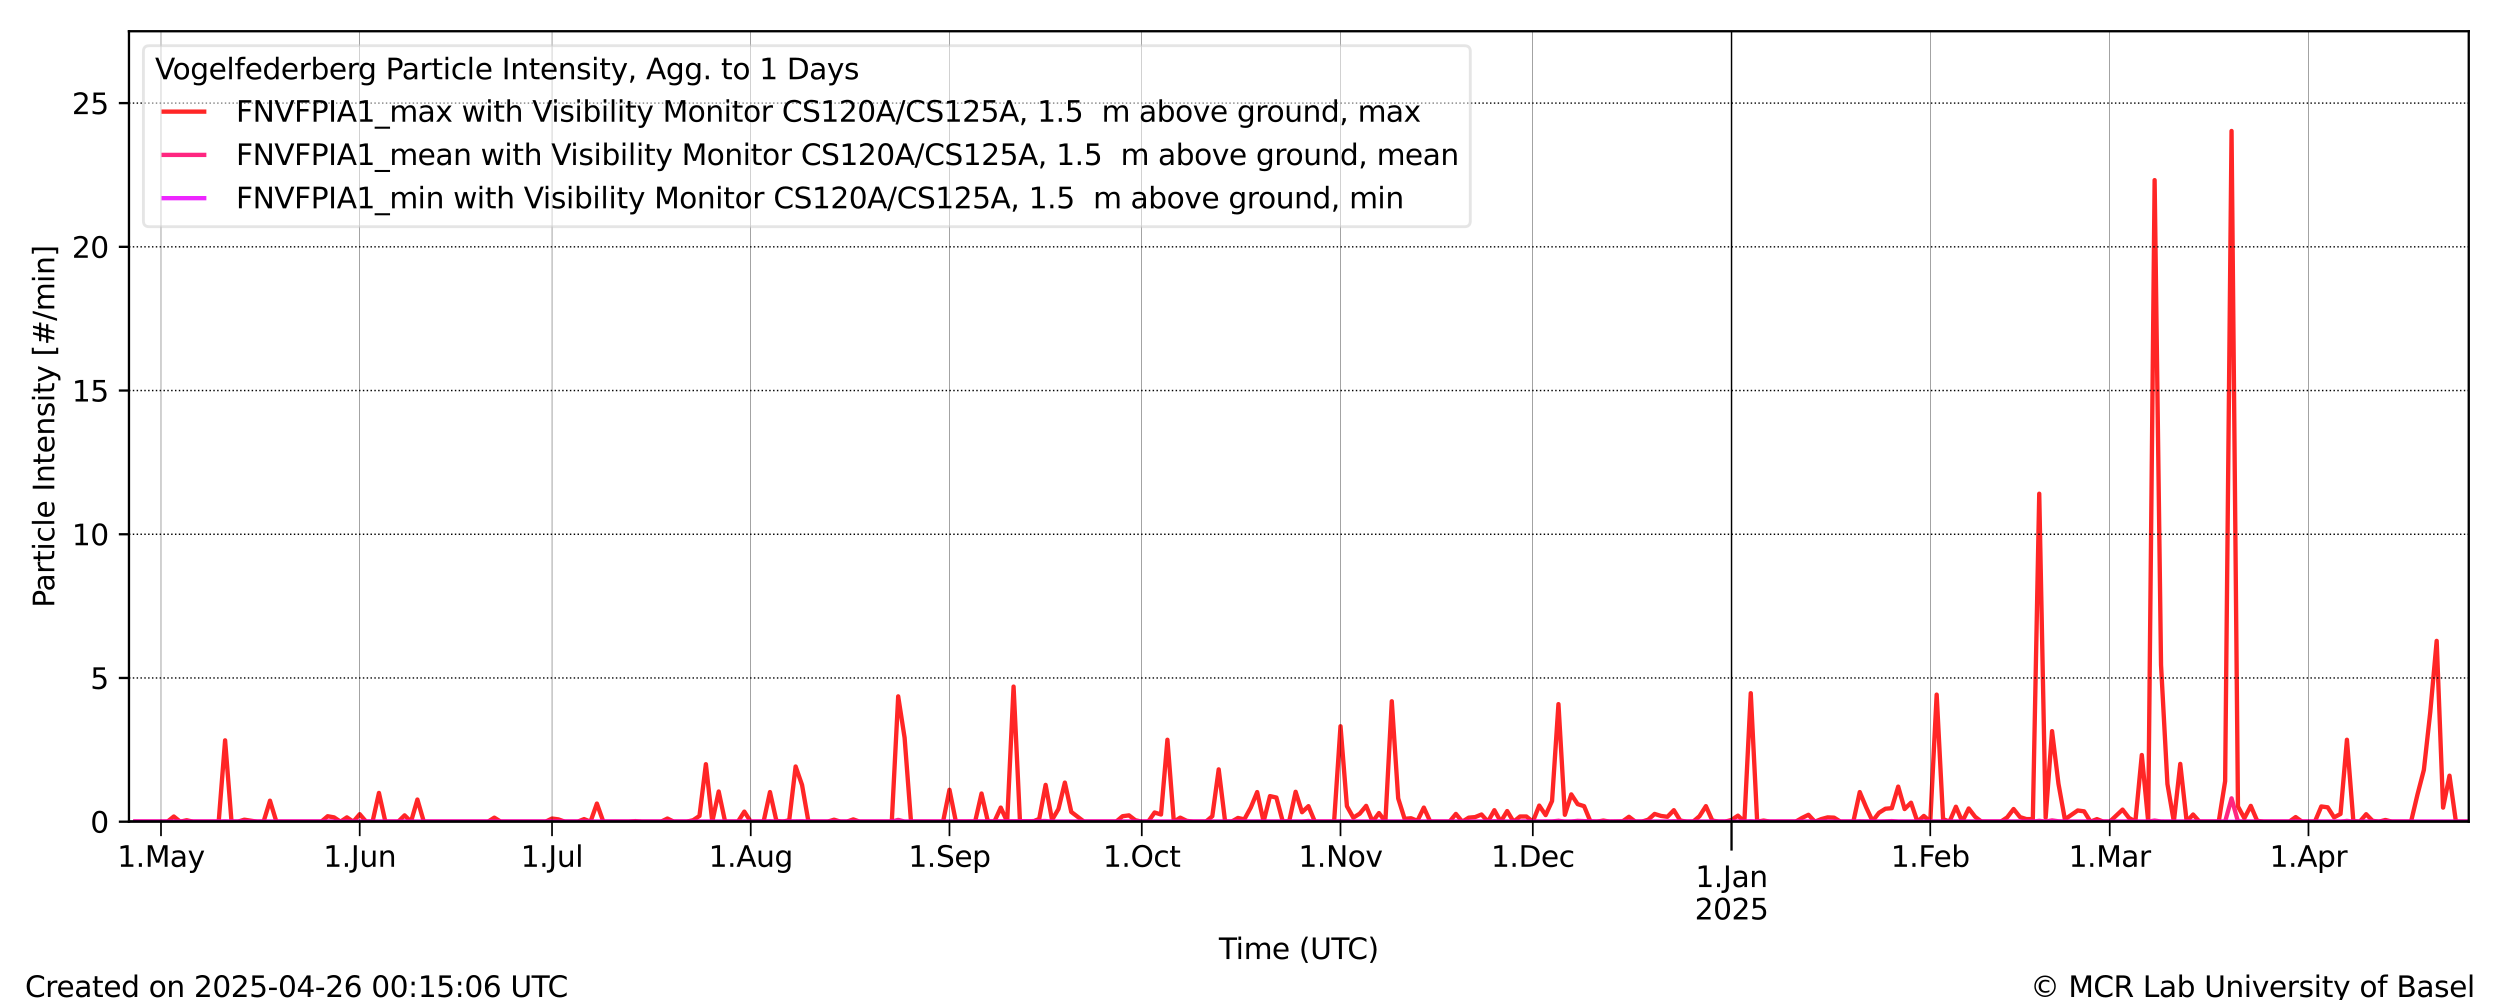 <?xml version="1.0" encoding="utf-8" standalone="no"?>
<!DOCTYPE svg PUBLIC "-//W3C//DTD SVG 1.1//EN"
  "http://www.w3.org/Graphics/SVG/1.1/DTD/svg11.dtd">
<svg xmlns:xlink="http://www.w3.org/1999/xlink" width="864pt" height="345.6pt" viewBox="0 0 864 345.6" xmlns="http://www.w3.org/2000/svg" version="1.1">
 <defs>
  <style type="text/css">*{stroke-linejoin: round; stroke-linecap: butt}</style>
 </defs>
 <g id="figure_1">
  <g id="patch_1">
   <path d="M 0 345.6 
L 864 345.6 
L 864 0 
L 0 0 
z
" style="fill: #ffffff"/>
  </g>
  <g id="axes_1">
   <g id="patch_2">
    <path d="M 44.57 283.976 
L 853.2 283.976 
L 853.2 10.8 
L 44.57 10.8 
z
" style="fill: #ffffff"/>
   </g>
   <g id="line2d_1">
    <path d="M 46.778 283.976 
L 57.855 283.976 
L 60.07 282.188 
L 62.286 283.976 
L 64.501 283.479 
L 66.717 283.976 
L 75.578 283.976 
L 77.794 255.864 
L 80.009 283.976 
L 82.225 283.976 
L 84.44 283.281 
L 88.871 283.976 
L 91.086 283.976 
L 93.302 276.724 
L 95.517 283.976 
L 111.025 283.976 
L 113.24 282.089 
L 115.456 282.486 
L 117.671 283.976 
L 119.887 282.486 
L 122.102 283.976 
L 124.318 281.393 
L 126.533 283.976 
L 128.748 283.976 
L 130.964 274.042 
L 133.179 283.976 
L 137.61 283.976 
L 139.826 281.791 
L 142.041 283.976 
L 144.256 276.327 
L 146.472 283.976 
L 168.626 283.976 
L 170.841 282.585 
L 173.057 283.976 
L 188.565 283.976 
L 190.78 282.883 
L 192.996 283.181 
L 195.211 283.976 
L 199.642 283.976 
L 201.857 283.082 
L 204.073 283.976 
L 206.288 277.718 
L 208.504 283.976 
L 217.365 283.976 
L 219.581 283.777 
L 221.796 283.976 
L 228.443 283.976 
L 230.658 282.883 
L 232.873 283.976 
L 237.304 283.976 
L 239.52 283.479 
L 241.735 281.989 
L 243.95 264.109 
L 246.166 283.976 
L 248.381 273.546 
L 250.597 283.976 
L 255.028 283.976 
L 257.243 280.499 
L 259.458 283.976 
L 263.889 283.976 
L 266.105 273.744 
L 268.32 283.678 
L 270.536 283.976 
L 272.751 283.479 
L 274.966 264.903 
L 277.182 271.261 
L 279.397 283.976 
L 286.044 283.976 
L 288.259 283.281 
L 290.474 283.976 
L 292.69 283.976 
L 294.905 283.181 
L 297.121 283.976 
L 308.198 283.976 
L 310.413 240.665 
L 312.629 254.97 
L 314.844 283.976 
L 325.921 283.976 
L 328.137 272.95 
L 330.352 283.976 
L 336.998 283.976 
L 339.214 274.241 
L 341.429 283.976 
L 343.645 283.976 
L 345.86 279.108 
L 348.075 283.976 
L 350.291 237.288 
L 352.506 283.976 
L 356.937 283.976 
L 359.153 282.983 
L 361.368 271.261 
L 363.583 283.38 
L 365.799 279.605 
L 368.014 270.466 
L 370.23 280.599 
L 374.661 283.976 
L 385.738 283.976 
L 387.953 282.089 
L 390.169 281.791 
L 392.384 283.479 
L 394.599 283.976 
L 396.815 283.976 
L 399.03 280.797 
L 401.246 281.493 
L 403.461 255.665 
L 405.676 283.976 
L 407.892 282.585 
L 410.107 283.678 
L 412.323 283.976 
L 416.754 283.976 
L 418.969 282.089 
L 421.184 265.897 
L 423.4 283.976 
L 425.615 283.976 
L 427.831 282.685 
L 430.046 283.181 
L 432.262 279.108 
L 434.477 273.744 
L 436.692 283.976 
L 438.908 275.135 
L 441.123 275.632 
L 443.339 283.976 
L 445.554 283.777 
L 447.77 273.645 
L 449.985 280.698 
L 452.2 278.612 
L 454.416 283.976 
L 461.062 283.976 
L 463.278 250.996 
L 465.493 278.612 
L 467.708 282.585 
L 469.924 281.195 
L 472.139 278.512 
L 474.355 283.976 
L 476.57 280.996 
L 478.786 283.976 
L 481.001 242.354 
L 483.216 275.93 
L 485.432 282.983 
L 487.647 282.784 
L 489.863 283.678 
L 492.078 279.108 
L 494.293 283.976 
L 500.94 283.976 
L 503.155 281.294 
L 505.371 283.976 
L 507.586 282.585 
L 509.801 282.387 
L 512.017 281.493 
L 514.232 283.976 
L 516.448 280.003 
L 518.663 283.976 
L 520.879 280.301 
L 523.094 283.976 
L 525.309 282.188 
L 527.525 282.188 
L 529.74 283.976 
L 531.956 278.413 
L 534.171 281.691 
L 536.387 276.824 
L 538.602 243.347 
L 540.817 281.592 
L 543.033 274.539 
L 545.248 277.916 
L 547.464 278.612 
L 549.679 283.976 
L 551.895 283.976 
L 554.11 283.579 
L 556.325 283.976 
L 560.756 283.877 
L 562.972 282.287 
L 565.187 283.976 
L 567.402 283.976 
L 569.618 283.281 
L 571.833 281.294 
L 574.049 281.989 
L 576.264 282.287 
L 578.48 280.003 
L 580.695 283.579 
L 582.91 283.976 
L 585.126 283.976 
L 587.341 282.089 
L 589.557 278.612 
L 591.772 283.579 
L 593.988 283.976 
L 596.203 283.976 
L 598.418 283.38 
L 600.634 281.89 
L 602.849 283.976 
L 605.065 239.572 
L 607.28 283.976 
L 609.496 283.579 
L 611.711 283.976 
L 620.573 283.976 
L 622.788 282.685 
L 625.004 281.592 
L 627.219 283.976 
L 629.434 283.082 
L 631.65 282.486 
L 633.865 282.585 
L 636.081 283.976 
L 640.511 283.976 
L 642.727 273.744 
L 644.942 279.009 
L 647.158 283.777 
L 649.373 280.897 
L 651.589 279.506 
L 653.804 279.307 
L 656.019 271.857 
L 658.235 279.605 
L 660.45 277.42 
L 662.666 283.976 
L 664.881 281.989 
L 667.097 283.976 
L 669.312 240.069 
L 671.527 283.082 
L 673.743 283.976 
L 675.958 278.81 
L 678.174 283.976 
L 680.389 279.407 
L 682.605 282.287 
L 684.82 283.976 
L 691.466 283.976 
L 693.682 282.486 
L 695.897 279.605 
L 698.113 282.387 
L 700.328 283.082 
L 702.543 283.082 
L 704.759 170.633 
L 706.974 282.585 
L 709.19 252.685 
L 711.405 270.864 
L 713.621 283.181 
L 718.051 280.102 
L 720.267 280.4 
L 722.482 283.976 
L 724.698 283.082 
L 726.913 283.976 
L 729.128 283.976 
L 733.559 279.804 
L 735.775 282.685 
L 737.99 283.877 
L 740.206 260.93 
L 742.421 283.976 
L 744.636 62.256 
L 746.852 229.837 
L 749.067 270.963 
L 751.283 283.976 
L 753.498 264.009 
L 755.714 283.976 
L 757.929 281.493 
L 760.144 283.976 
L 766.791 283.976 
L 769.006 269.97 
L 771.222 45.27 
L 773.437 278.711 
L 775.652 282.784 
L 777.868 278.512 
L 780.083 283.678 
L 782.299 283.976 
L 791.16 283.976 
L 793.376 282.387 
L 795.591 283.976 
L 800.022 283.976 
L 802.237 278.711 
L 804.453 279.009 
L 806.668 282.486 
L 808.884 281.294 
L 811.099 255.665 
L 813.315 283.777 
L 815.53 283.976 
L 817.745 281.393 
L 819.961 283.678 
L 822.176 283.976 
L 824.392 283.38 
L 826.607 283.976 
L 833.253 283.976 
L 835.469 274.638 
L 837.684 266.095 
L 839.9 246.129 
L 842.115 221.493 
L 844.331 279.108 
L 846.546 268.082 
L 848.761 283.976 
L 853.192 283.976 
L 853.192 283.976 
" clip-path="url(#p545d9d52e2)" style="fill: none; stroke: #ff0000; stroke-opacity: 0.85; stroke-width: 1.5; stroke-linecap: square"/>
   </g>
   <g id="line2d_2">
    <path d="M 46.778 283.976 
L 75.578 283.976 
L 77.794 283.863 
L 80.009 283.976 
L 263.889 283.976 
L 266.105 283.827 
L 268.32 283.975 
L 274.966 283.88 
L 277.182 283.835 
L 279.397 283.976 
L 308.198 283.976 
L 310.413 283.344 
L 312.629 283.956 
L 325.921 283.976 
L 361.368 283.756 
L 363.583 283.974 
L 374.661 283.976 
L 449.985 283.931 
L 452.2 283.733 
L 454.416 283.976 
L 461.062 283.976 
L 463.278 283.847 
L 467.708 283.968 
L 487.647 283.974 
L 514.232 283.976 
L 516.448 283.835 
L 518.663 283.976 
L 527.525 283.969 
L 536.387 283.9 
L 538.602 283.657 
L 540.817 283.947 
L 543.033 283.927 
L 545.248 283.687 
L 551.895 283.976 
L 576.264 283.971 
L 578.48 283.839 
L 580.695 283.975 
L 602.849 283.976 
L 605.065 283.842 
L 607.28 283.976 
L 640.511 283.976 
L 642.727 283.845 
L 649.373 283.968 
L 653.804 283.772 
L 656.019 283.949 
L 702.543 283.971 
L 704.759 283.679 
L 706.974 283.962 
L 709.19 283.527 
L 711.405 283.847 
L 713.621 283.973 
L 742.421 283.976 
L 744.636 283.577 
L 746.852 283.938 
L 751.283 283.976 
L 769.006 283.959 
L 771.222 275.915 
L 773.437 283.919 
L 780.083 283.976 
L 808.884 283.962 
L 811.099 283.709 
L 813.315 283.976 
L 853.192 283.976 
L 853.192 283.976 
" clip-path="url(#p545d9d52e2)" style="fill: none; stroke: #ff006a; stroke-opacity: 0.85; stroke-width: 1.5; stroke-linecap: square"/>
   </g>
   <g id="line2d_3">
    <path d="M 46.778 283.976 
L 853.192 283.976 
L 853.192 283.976 
" clip-path="url(#p545d9d52e2)" style="fill: none; stroke: #ea00ff; stroke-opacity: 0.85; stroke-width: 1.5; stroke-linecap: square"/>
   </g>
   <g id="matplotlib.axis_1">
    <g id="xtick_1">
     <g id="line2d_4">
      <path d="M 598.418 283.976 
L 598.418 10.8 
" clip-path="url(#p545d9d52e2)" style="fill: none; stroke: #000000; stroke-width: 0.5; stroke-linecap: square"/>
     </g>
     <g id="line2d_5">
      <defs>
       <path id="m6c29e2f2ff" d="M 0 0 
L 0 10 
" style="stroke: #000000; stroke-width: 0.8"/>
      </defs>
      <g>
       <use xlink:href="#m6c29e2f2ff" x="598.418" y="283.976" style="stroke: #000000; stroke-width: 0.8"/>
      </g>
     </g>
     <g id="text_1">
      <!-- 1.Jan -->
      <g transform="translate(585.94 306.574) scale(0.1 -0.1)">
       <defs>
        <path id="DejaVuSans-31" d="M 794 531 
L 1825 531 
L 1825 4091 
L 703 3866 
L 703 4441 
L 1819 4666 
L 2450 4666 
L 2450 531 
L 3481 531 
L 3481 0 
L 794 0 
L 794 531 
z
" transform="scale(0.016)"/>
        <path id="DejaVuSans-2e" d="M 684 794 
L 1344 794 
L 1344 0 
L 684 0 
L 684 794 
z
" transform="scale(0.016)"/>
        <path id="DejaVuSans-4a" d="M 628 4666 
L 1259 4666 
L 1259 325 
Q 1259 -519 939 -900 
Q 619 -1281 -91 -1281 
L -331 -1281 
L -331 -750 
L -134 -750 
Q 284 -750 456 -515 
Q 628 -281 628 325 
L 628 4666 
z
" transform="scale(0.016)"/>
        <path id="DejaVuSans-61" d="M 2194 1759 
Q 1497 1759 1228 1600 
Q 959 1441 959 1056 
Q 959 750 1161 570 
Q 1363 391 1709 391 
Q 2188 391 2477 730 
Q 2766 1069 2766 1631 
L 2766 1759 
L 2194 1759 
z
M 3341 1997 
L 3341 0 
L 2766 0 
L 2766 531 
Q 2569 213 2275 61 
Q 1981 -91 1556 -91 
Q 1019 -91 701 211 
Q 384 513 384 1019 
Q 384 1609 779 1909 
Q 1175 2209 1959 2209 
L 2766 2209 
L 2766 2266 
Q 2766 2663 2505 2880 
Q 2244 3097 1772 3097 
Q 1472 3097 1187 3025 
Q 903 2953 641 2809 
L 641 3341 
Q 956 3463 1253 3523 
Q 1550 3584 1831 3584 
Q 2591 3584 2966 3190 
Q 3341 2797 3341 1997 
z
" transform="scale(0.016)"/>
        <path id="DejaVuSans-6e" d="M 3513 2113 
L 3513 0 
L 2938 0 
L 2938 2094 
Q 2938 2591 2744 2837 
Q 2550 3084 2163 3084 
Q 1697 3084 1428 2787 
Q 1159 2491 1159 1978 
L 1159 0 
L 581 0 
L 581 3500 
L 1159 3500 
L 1159 2956 
Q 1366 3272 1645 3428 
Q 1925 3584 2291 3584 
Q 2894 3584 3203 3211 
Q 3513 2838 3513 2113 
z
" transform="scale(0.016)"/>
       </defs>
       <use xlink:href="#DejaVuSans-31"/>
       <use xlink:href="#DejaVuSans-2e" x="63.623"/>
       <use xlink:href="#DejaVuSans-4a" x="95.41"/>
       <use xlink:href="#DejaVuSans-61" x="124.902"/>
       <use xlink:href="#DejaVuSans-6e" x="186.182"/>
      </g>
      <!-- 2025 -->
      <g transform="translate(585.693 317.772) scale(0.1 -0.1)">
       <defs>
        <path id="DejaVuSans-32" d="M 1228 531 
L 3431 531 
L 3431 0 
L 469 0 
L 469 531 
Q 828 903 1448 1529 
Q 2069 2156 2228 2338 
Q 2531 2678 2651 2914 
Q 2772 3150 2772 3378 
Q 2772 3750 2511 3984 
Q 2250 4219 1831 4219 
Q 1534 4219 1204 4116 
Q 875 4013 500 3803 
L 500 4441 
Q 881 4594 1212 4672 
Q 1544 4750 1819 4750 
Q 2544 4750 2975 4387 
Q 3406 4025 3406 3419 
Q 3406 3131 3298 2873 
Q 3191 2616 2906 2266 
Q 2828 2175 2409 1742 
Q 1991 1309 1228 531 
z
" transform="scale(0.016)"/>
        <path id="DejaVuSans-30" d="M 2034 4250 
Q 1547 4250 1301 3770 
Q 1056 3291 1056 2328 
Q 1056 1369 1301 889 
Q 1547 409 2034 409 
Q 2525 409 2770 889 
Q 3016 1369 3016 2328 
Q 3016 3291 2770 3770 
Q 2525 4250 2034 4250 
z
M 2034 4750 
Q 2819 4750 3233 4129 
Q 3647 3509 3647 2328 
Q 3647 1150 3233 529 
Q 2819 -91 2034 -91 
Q 1250 -91 836 529 
Q 422 1150 422 2328 
Q 422 3509 836 4129 
Q 1250 4750 2034 4750 
z
" transform="scale(0.016)"/>
        <path id="DejaVuSans-35" d="M 691 4666 
L 3169 4666 
L 3169 4134 
L 1269 4134 
L 1269 2991 
Q 1406 3038 1543 3061 
Q 1681 3084 1819 3084 
Q 2600 3084 3056 2656 
Q 3513 2228 3513 1497 
Q 3513 744 3044 326 
Q 2575 -91 1722 -91 
Q 1428 -91 1123 -41 
Q 819 9 494 109 
L 494 744 
Q 775 591 1075 516 
Q 1375 441 1709 441 
Q 2250 441 2565 725 
Q 2881 1009 2881 1497 
Q 2881 1984 2565 2268 
Q 2250 2553 1709 2553 
Q 1456 2553 1204 2497 
Q 953 2441 691 2322 
L 691 4666 
z
" transform="scale(0.016)"/>
       </defs>
       <use xlink:href="#DejaVuSans-32"/>
       <use xlink:href="#DejaVuSans-30" x="63.623"/>
       <use xlink:href="#DejaVuSans-32" x="127.246"/>
       <use xlink:href="#DejaVuSans-35" x="190.869"/>
      </g>
     </g>
    </g>
    <g id="xtick_2">
     <g id="line2d_6">
      <path d="M 55.639 283.976 
L 55.639 10.8 
" clip-path="url(#p545d9d52e2)" style="fill: none; stroke: #000000; stroke-width: 0.125; stroke-linecap: square"/>
     </g>
     <g id="line2d_7">
      <defs>
       <path id="m008733c51b" d="M 0 0 
L 0 5 
" style="stroke: #000000; stroke-width: 0.6"/>
      </defs>
      <g>
       <use xlink:href="#m008733c51b" x="55.639" y="283.976" style="stroke: #000000; stroke-width: 0.6"/>
      </g>
     </g>
     <g id="text_2">
      <!-- 1.May -->
      <g transform="translate(40.532 299.574) scale(0.1 -0.1)">
       <defs>
        <path id="DejaVuSans-4d" d="M 628 4666 
L 1569 4666 
L 2759 1491 
L 3956 4666 
L 4897 4666 
L 4897 0 
L 4281 0 
L 4281 4097 
L 3078 897 
L 2444 897 
L 1241 4097 
L 1241 0 
L 628 0 
L 628 4666 
z
" transform="scale(0.016)"/>
        <path id="DejaVuSans-79" d="M 2059 -325 
Q 1816 -950 1584 -1140 
Q 1353 -1331 966 -1331 
L 506 -1331 
L 506 -850 
L 844 -850 
Q 1081 -850 1212 -737 
Q 1344 -625 1503 -206 
L 1606 56 
L 191 3500 
L 800 3500 
L 1894 763 
L 2988 3500 
L 3597 3500 
L 2059 -325 
z
" transform="scale(0.016)"/>
       </defs>
       <use xlink:href="#DejaVuSans-31"/>
       <use xlink:href="#DejaVuSans-2e" x="63.623"/>
       <use xlink:href="#DejaVuSans-4d" x="95.41"/>
       <use xlink:href="#DejaVuSans-61" x="181.689"/>
       <use xlink:href="#DejaVuSans-79" x="242.969"/>
      </g>
     </g>
    </g>
    <g id="xtick_3">
     <g id="line2d_8">
      <path d="M 124.318 283.976 
L 124.318 10.8 
" clip-path="url(#p545d9d52e2)" style="fill: none; stroke: #000000; stroke-width: 0.125; stroke-linecap: square"/>
     </g>
     <g id="line2d_9">
      <g>
       <use xlink:href="#m008733c51b" x="124.318" y="283.976" style="stroke: #000000; stroke-width: 0.6"/>
      </g>
     </g>
     <g id="text_3">
      <!-- 1.Jun -->
      <g transform="translate(111.735 299.574) scale(0.1 -0.1)">
       <defs>
        <path id="DejaVuSans-75" d="M 544 1381 
L 544 3500 
L 1119 3500 
L 1119 1403 
Q 1119 906 1312 657 
Q 1506 409 1894 409 
Q 2359 409 2629 706 
Q 2900 1003 2900 1516 
L 2900 3500 
L 3475 3500 
L 3475 0 
L 2900 0 
L 2900 538 
Q 2691 219 2414 64 
Q 2138 -91 1772 -91 
Q 1169 -91 856 284 
Q 544 659 544 1381 
z
M 1991 3584 
L 1991 3584 
z
" transform="scale(0.016)"/>
       </defs>
       <use xlink:href="#DejaVuSans-31"/>
       <use xlink:href="#DejaVuSans-2e" x="63.623"/>
       <use xlink:href="#DejaVuSans-4a" x="95.41"/>
       <use xlink:href="#DejaVuSans-75" x="124.902"/>
       <use xlink:href="#DejaVuSans-6e" x="188.281"/>
      </g>
     </g>
    </g>
    <g id="xtick_4">
     <g id="line2d_10">
      <path d="M 190.78 283.976 
L 190.78 10.8 
" clip-path="url(#p545d9d52e2)" style="fill: none; stroke: #000000; stroke-width: 0.125; stroke-linecap: square"/>
     </g>
     <g id="line2d_11">
      <g>
       <use xlink:href="#m008733c51b" x="190.78" y="283.976" style="stroke: #000000; stroke-width: 0.6"/>
      </g>
     </g>
     <g id="text_4">
      <!-- 1.Jul -->
      <g transform="translate(179.977 299.574) scale(0.1 -0.1)">
       <defs>
        <path id="DejaVuSans-6c" d="M 603 4863 
L 1178 4863 
L 1178 0 
L 603 0 
L 603 4863 
z
" transform="scale(0.016)"/>
       </defs>
       <use xlink:href="#DejaVuSans-31"/>
       <use xlink:href="#DejaVuSans-2e" x="63.623"/>
       <use xlink:href="#DejaVuSans-4a" x="95.41"/>
       <use xlink:href="#DejaVuSans-75" x="124.902"/>
       <use xlink:href="#DejaVuSans-6c" x="188.281"/>
      </g>
     </g>
    </g>
    <g id="xtick_5">
     <g id="line2d_12">
      <path d="M 259.458 283.976 
L 259.458 10.8 
" clip-path="url(#p545d9d52e2)" style="fill: none; stroke: #000000; stroke-width: 0.125; stroke-linecap: square"/>
     </g>
     <g id="line2d_13">
      <g>
       <use xlink:href="#m008733c51b" x="259.458" y="283.976" style="stroke: #000000; stroke-width: 0.6"/>
      </g>
     </g>
     <g id="text_5">
      <!-- 1.Aug -->
      <g transform="translate(244.925 299.574) scale(0.1 -0.1)">
       <defs>
        <path id="DejaVuSans-41" d="M 2188 4044 
L 1331 1722 
L 3047 1722 
L 2188 4044 
z
M 1831 4666 
L 2547 4666 
L 4325 0 
L 3669 0 
L 3244 1197 
L 1141 1197 
L 716 0 
L 50 0 
L 1831 4666 
z
" transform="scale(0.016)"/>
        <path id="DejaVuSans-67" d="M 2906 1791 
Q 2906 2416 2648 2759 
Q 2391 3103 1925 3103 
Q 1463 3103 1205 2759 
Q 947 2416 947 1791 
Q 947 1169 1205 825 
Q 1463 481 1925 481 
Q 2391 481 2648 825 
Q 2906 1169 2906 1791 
z
M 3481 434 
Q 3481 -459 3084 -895 
Q 2688 -1331 1869 -1331 
Q 1566 -1331 1297 -1286 
Q 1028 -1241 775 -1147 
L 775 -588 
Q 1028 -725 1275 -790 
Q 1522 -856 1778 -856 
Q 2344 -856 2625 -561 
Q 2906 -266 2906 331 
L 2906 616 
Q 2728 306 2450 153 
Q 2172 0 1784 0 
Q 1141 0 747 490 
Q 353 981 353 1791 
Q 353 2603 747 3093 
Q 1141 3584 1784 3584 
Q 2172 3584 2450 3431 
Q 2728 3278 2906 2969 
L 2906 3500 
L 3481 3500 
L 3481 434 
z
" transform="scale(0.016)"/>
       </defs>
       <use xlink:href="#DejaVuSans-31"/>
       <use xlink:href="#DejaVuSans-2e" x="63.623"/>
       <use xlink:href="#DejaVuSans-41" x="95.41"/>
       <use xlink:href="#DejaVuSans-75" x="163.818"/>
       <use xlink:href="#DejaVuSans-67" x="227.197"/>
      </g>
     </g>
    </g>
    <g id="xtick_6">
     <g id="line2d_14">
      <path d="M 328.137 283.976 
L 328.137 10.8 
" clip-path="url(#p545d9d52e2)" style="fill: none; stroke: #000000; stroke-width: 0.125; stroke-linecap: square"/>
     </g>
     <g id="line2d_15">
      <g>
       <use xlink:href="#m008733c51b" x="328.137" y="283.976" style="stroke: #000000; stroke-width: 0.6"/>
      </g>
     </g>
     <g id="text_6">
      <!-- 1.Sep -->
      <g transform="translate(313.941 299.574) scale(0.1 -0.1)">
       <defs>
        <path id="DejaVuSans-53" d="M 3425 4513 
L 3425 3897 
Q 3066 4069 2747 4153 
Q 2428 4238 2131 4238 
Q 1616 4238 1336 4038 
Q 1056 3838 1056 3469 
Q 1056 3159 1242 3001 
Q 1428 2844 1947 2747 
L 2328 2669 
Q 3034 2534 3370 2195 
Q 3706 1856 3706 1288 
Q 3706 609 3251 259 
Q 2797 -91 1919 -91 
Q 1588 -91 1214 -16 
Q 841 59 441 206 
L 441 856 
Q 825 641 1194 531 
Q 1563 422 1919 422 
Q 2459 422 2753 634 
Q 3047 847 3047 1241 
Q 3047 1584 2836 1778 
Q 2625 1972 2144 2069 
L 1759 2144 
Q 1053 2284 737 2584 
Q 422 2884 422 3419 
Q 422 4038 858 4394 
Q 1294 4750 2059 4750 
Q 2388 4750 2728 4690 
Q 3069 4631 3425 4513 
z
" transform="scale(0.016)"/>
        <path id="DejaVuSans-65" d="M 3597 1894 
L 3597 1613 
L 953 1613 
Q 991 1019 1311 708 
Q 1631 397 2203 397 
Q 2534 397 2845 478 
Q 3156 559 3463 722 
L 3463 178 
Q 3153 47 2828 -22 
Q 2503 -91 2169 -91 
Q 1331 -91 842 396 
Q 353 884 353 1716 
Q 353 2575 817 3079 
Q 1281 3584 2069 3584 
Q 2775 3584 3186 3129 
Q 3597 2675 3597 1894 
z
M 3022 2063 
Q 3016 2534 2758 2815 
Q 2500 3097 2075 3097 
Q 1594 3097 1305 2825 
Q 1016 2553 972 2059 
L 3022 2063 
z
" transform="scale(0.016)"/>
        <path id="DejaVuSans-70" d="M 1159 525 
L 1159 -1331 
L 581 -1331 
L 581 3500 
L 1159 3500 
L 1159 2969 
Q 1341 3281 1617 3432 
Q 1894 3584 2278 3584 
Q 2916 3584 3314 3078 
Q 3713 2572 3713 1747 
Q 3713 922 3314 415 
Q 2916 -91 2278 -91 
Q 1894 -91 1617 61 
Q 1341 213 1159 525 
z
M 3116 1747 
Q 3116 2381 2855 2742 
Q 2594 3103 2138 3103 
Q 1681 3103 1420 2742 
Q 1159 2381 1159 1747 
Q 1159 1113 1420 752 
Q 1681 391 2138 391 
Q 2594 391 2855 752 
Q 3116 1113 3116 1747 
z
" transform="scale(0.016)"/>
       </defs>
       <use xlink:href="#DejaVuSans-31"/>
       <use xlink:href="#DejaVuSans-2e" x="63.623"/>
       <use xlink:href="#DejaVuSans-53" x="95.41"/>
       <use xlink:href="#DejaVuSans-65" x="158.887"/>
       <use xlink:href="#DejaVuSans-70" x="220.41"/>
      </g>
     </g>
    </g>
    <g id="xtick_7">
     <g id="line2d_16">
      <path d="M 394.599 283.976 
L 394.599 10.8 
" clip-path="url(#p545d9d52e2)" style="fill: none; stroke: #000000; stroke-width: 0.125; stroke-linecap: square"/>
     </g>
     <g id="line2d_17">
      <g>
       <use xlink:href="#m008733c51b" x="394.599" y="283.976" style="stroke: #000000; stroke-width: 0.6"/>
      </g>
     </g>
     <g id="text_7">
      <!-- 1.Oct -->
      <g transform="translate(381.184 299.574) scale(0.1 -0.1)">
       <defs>
        <path id="DejaVuSans-4f" d="M 2522 4238 
Q 1834 4238 1429 3725 
Q 1025 3213 1025 2328 
Q 1025 1447 1429 934 
Q 1834 422 2522 422 
Q 3209 422 3611 934 
Q 4013 1447 4013 2328 
Q 4013 3213 3611 3725 
Q 3209 4238 2522 4238 
z
M 2522 4750 
Q 3503 4750 4090 4092 
Q 4678 3434 4678 2328 
Q 4678 1225 4090 567 
Q 3503 -91 2522 -91 
Q 1538 -91 948 565 
Q 359 1222 359 2328 
Q 359 3434 948 4092 
Q 1538 4750 2522 4750 
z
" transform="scale(0.016)"/>
        <path id="DejaVuSans-63" d="M 3122 3366 
L 3122 2828 
Q 2878 2963 2633 3030 
Q 2388 3097 2138 3097 
Q 1578 3097 1268 2742 
Q 959 2388 959 1747 
Q 959 1106 1268 751 
Q 1578 397 2138 397 
Q 2388 397 2633 464 
Q 2878 531 3122 666 
L 3122 134 
Q 2881 22 2623 -34 
Q 2366 -91 2075 -91 
Q 1284 -91 818 406 
Q 353 903 353 1747 
Q 353 2603 823 3093 
Q 1294 3584 2113 3584 
Q 2378 3584 2631 3529 
Q 2884 3475 3122 3366 
z
" transform="scale(0.016)"/>
        <path id="DejaVuSans-74" d="M 1172 4494 
L 1172 3500 
L 2356 3500 
L 2356 3053 
L 1172 3053 
L 1172 1153 
Q 1172 725 1289 603 
Q 1406 481 1766 481 
L 2356 481 
L 2356 0 
L 1766 0 
Q 1100 0 847 248 
Q 594 497 594 1153 
L 594 3053 
L 172 3053 
L 172 3500 
L 594 3500 
L 594 4494 
L 1172 4494 
z
" transform="scale(0.016)"/>
       </defs>
       <use xlink:href="#DejaVuSans-31"/>
       <use xlink:href="#DejaVuSans-2e" x="63.623"/>
       <use xlink:href="#DejaVuSans-4f" x="95.41"/>
       <use xlink:href="#DejaVuSans-63" x="174.121"/>
       <use xlink:href="#DejaVuSans-74" x="229.102"/>
      </g>
     </g>
    </g>
    <g id="xtick_8">
     <g id="line2d_18">
      <path d="M 463.278 283.976 
L 463.278 10.8 
" clip-path="url(#p545d9d52e2)" style="fill: none; stroke: #000000; stroke-width: 0.125; stroke-linecap: square"/>
     </g>
     <g id="line2d_19">
      <g>
       <use xlink:href="#m008733c51b" x="463.278" y="283.976" style="stroke: #000000; stroke-width: 0.6"/>
      </g>
     </g>
     <g id="text_8">
      <!-- 1.Nov -->
      <g transform="translate(448.748 299.574) scale(0.1 -0.1)">
       <defs>
        <path id="DejaVuSans-4e" d="M 628 4666 
L 1478 4666 
L 3547 763 
L 3547 4666 
L 4159 4666 
L 4159 0 
L 3309 0 
L 1241 3903 
L 1241 0 
L 628 0 
L 628 4666 
z
" transform="scale(0.016)"/>
        <path id="DejaVuSans-6f" d="M 1959 3097 
Q 1497 3097 1228 2736 
Q 959 2375 959 1747 
Q 959 1119 1226 758 
Q 1494 397 1959 397 
Q 2419 397 2687 759 
Q 2956 1122 2956 1747 
Q 2956 2369 2687 2733 
Q 2419 3097 1959 3097 
z
M 1959 3584 
Q 2709 3584 3137 3096 
Q 3566 2609 3566 1747 
Q 3566 888 3137 398 
Q 2709 -91 1959 -91 
Q 1206 -91 779 398 
Q 353 888 353 1747 
Q 353 2609 779 3096 
Q 1206 3584 1959 3584 
z
" transform="scale(0.016)"/>
        <path id="DejaVuSans-76" d="M 191 3500 
L 800 3500 
L 1894 563 
L 2988 3500 
L 3597 3500 
L 2284 0 
L 1503 0 
L 191 3500 
z
" transform="scale(0.016)"/>
       </defs>
       <use xlink:href="#DejaVuSans-31"/>
       <use xlink:href="#DejaVuSans-2e" x="63.623"/>
       <use xlink:href="#DejaVuSans-4e" x="95.41"/>
       <use xlink:href="#DejaVuSans-6f" x="170.215"/>
       <use xlink:href="#DejaVuSans-76" x="231.396"/>
      </g>
     </g>
    </g>
    <g id="xtick_9">
     <g id="line2d_20">
      <path d="M 529.74 283.976 
L 529.74 10.8 
" clip-path="url(#p545d9d52e2)" style="fill: none; stroke: #000000; stroke-width: 0.125; stroke-linecap: square"/>
     </g>
     <g id="line2d_21">
      <g>
       <use xlink:href="#m008733c51b" x="529.74" y="283.976" style="stroke: #000000; stroke-width: 0.6"/>
      </g>
     </g>
     <g id="text_9">
      <!-- 1.Dec -->
      <g transform="translate(515.294 299.574) scale(0.1 -0.1)">
       <defs>
        <path id="DejaVuSans-44" d="M 1259 4147 
L 1259 519 
L 2022 519 
Q 2988 519 3436 956 
Q 3884 1394 3884 2338 
Q 3884 3275 3436 3711 
Q 2988 4147 2022 4147 
L 1259 4147 
z
M 628 4666 
L 1925 4666 
Q 3281 4666 3915 4102 
Q 4550 3538 4550 2338 
Q 4550 1131 3912 565 
Q 3275 0 1925 0 
L 628 0 
L 628 4666 
z
" transform="scale(0.016)"/>
       </defs>
       <use xlink:href="#DejaVuSans-31"/>
       <use xlink:href="#DejaVuSans-2e" x="63.623"/>
       <use xlink:href="#DejaVuSans-44" x="95.41"/>
       <use xlink:href="#DejaVuSans-65" x="172.412"/>
       <use xlink:href="#DejaVuSans-63" x="233.936"/>
      </g>
     </g>
    </g>
    <g id="xtick_10">
     <g id="line2d_22">
      <path d="M 667.097 283.976 
L 667.097 10.8 
" clip-path="url(#p545d9d52e2)" style="fill: none; stroke: #000000; stroke-width: 0.125; stroke-linecap: square"/>
     </g>
     <g id="line2d_23">
      <g>
       <use xlink:href="#m008733c51b" x="667.097" y="283.976" style="stroke: #000000; stroke-width: 0.6"/>
      </g>
     </g>
     <g id="text_10">
      <!-- 1.Feb -->
      <g transform="translate(653.475 299.574) scale(0.1 -0.1)">
       <defs>
        <path id="DejaVuSans-46" d="M 628 4666 
L 3309 4666 
L 3309 4134 
L 1259 4134 
L 1259 2759 
L 3109 2759 
L 3109 2228 
L 1259 2228 
L 1259 0 
L 628 0 
L 628 4666 
z
" transform="scale(0.016)"/>
        <path id="DejaVuSans-62" d="M 3116 1747 
Q 3116 2381 2855 2742 
Q 2594 3103 2138 3103 
Q 1681 3103 1420 2742 
Q 1159 2381 1159 1747 
Q 1159 1113 1420 752 
Q 1681 391 2138 391 
Q 2594 391 2855 752 
Q 3116 1113 3116 1747 
z
M 1159 2969 
Q 1341 3281 1617 3432 
Q 1894 3584 2278 3584 
Q 2916 3584 3314 3078 
Q 3713 2572 3713 1747 
Q 3713 922 3314 415 
Q 2916 -91 2278 -91 
Q 1894 -91 1617 61 
Q 1341 213 1159 525 
L 1159 0 
L 581 0 
L 581 4863 
L 1159 4863 
L 1159 2969 
z
" transform="scale(0.016)"/>
       </defs>
       <use xlink:href="#DejaVuSans-31"/>
       <use xlink:href="#DejaVuSans-2e" x="63.623"/>
       <use xlink:href="#DejaVuSans-46" x="95.41"/>
       <use xlink:href="#DejaVuSans-65" x="147.43"/>
       <use xlink:href="#DejaVuSans-62" x="208.953"/>
      </g>
     </g>
    </g>
    <g id="xtick_11">
     <g id="line2d_24">
      <path d="M 729.128 283.976 
L 729.128 10.8 
" clip-path="url(#p545d9d52e2)" style="fill: none; stroke: #000000; stroke-width: 0.125; stroke-linecap: square"/>
     </g>
     <g id="line2d_25">
      <g>
       <use xlink:href="#m008733c51b" x="729.128" y="283.976" style="stroke: #000000; stroke-width: 0.6"/>
      </g>
     </g>
     <g id="text_11">
      <!-- 1.Mar -->
      <g transform="translate(714.925 299.574) scale(0.1 -0.1)">
       <defs>
        <path id="DejaVuSans-72" d="M 2631 2963 
Q 2534 3019 2420 3045 
Q 2306 3072 2169 3072 
Q 1681 3072 1420 2755 
Q 1159 2438 1159 1844 
L 1159 0 
L 581 0 
L 581 3500 
L 1159 3500 
L 1159 2956 
Q 1341 3275 1631 3429 
Q 1922 3584 2338 3584 
Q 2397 3584 2469 3576 
Q 2541 3569 2628 3553 
L 2631 2963 
z
" transform="scale(0.016)"/>
       </defs>
       <use xlink:href="#DejaVuSans-31"/>
       <use xlink:href="#DejaVuSans-2e" x="63.623"/>
       <use xlink:href="#DejaVuSans-4d" x="95.41"/>
       <use xlink:href="#DejaVuSans-61" x="181.689"/>
       <use xlink:href="#DejaVuSans-72" x="242.969"/>
      </g>
     </g>
    </g>
    <g id="xtick_12">
     <g id="line2d_26">
      <path d="M 797.807 283.976 
L 797.807 10.8 
" clip-path="url(#p545d9d52e2)" style="fill: none; stroke: #000000; stroke-width: 0.125; stroke-linecap: square"/>
     </g>
     <g id="line2d_27">
      <g>
       <use xlink:href="#m008733c51b" x="797.807" y="283.976" style="stroke: #000000; stroke-width: 0.6"/>
      </g>
     </g>
     <g id="text_12">
      <!-- 1.Apr -->
      <g transform="translate(784.386 299.574) scale(0.1 -0.1)">
       <use xlink:href="#DejaVuSans-31"/>
       <use xlink:href="#DejaVuSans-2e" x="63.623"/>
       <use xlink:href="#DejaVuSans-41" x="95.41"/>
       <use xlink:href="#DejaVuSans-70" x="163.818"/>
       <use xlink:href="#DejaVuSans-72" x="227.295"/>
      </g>
     </g>
    </g>
    <g id="text_13">
     <!-- Time (UTC) -->
     <g transform="translate(421.25 331.45) scale(0.1 -0.1)">
      <defs>
       <path id="DejaVuSans-54" d="M -19 4666 
L 3928 4666 
L 3928 4134 
L 2272 4134 
L 2272 0 
L 1638 0 
L 1638 4134 
L -19 4134 
L -19 4666 
z
" transform="scale(0.016)"/>
       <path id="DejaVuSans-69" d="M 603 3500 
L 1178 3500 
L 1178 0 
L 603 0 
L 603 3500 
z
M 603 4863 
L 1178 4863 
L 1178 4134 
L 603 4134 
L 603 4863 
z
" transform="scale(0.016)"/>
       <path id="DejaVuSans-6d" d="M 3328 2828 
Q 3544 3216 3844 3400 
Q 4144 3584 4550 3584 
Q 5097 3584 5394 3201 
Q 5691 2819 5691 2113 
L 5691 0 
L 5113 0 
L 5113 2094 
Q 5113 2597 4934 2840 
Q 4756 3084 4391 3084 
Q 3944 3084 3684 2787 
Q 3425 2491 3425 1978 
L 3425 0 
L 2847 0 
L 2847 2094 
Q 2847 2600 2669 2842 
Q 2491 3084 2119 3084 
Q 1678 3084 1418 2786 
Q 1159 2488 1159 1978 
L 1159 0 
L 581 0 
L 581 3500 
L 1159 3500 
L 1159 2956 
Q 1356 3278 1631 3431 
Q 1906 3584 2284 3584 
Q 2666 3584 2933 3390 
Q 3200 3197 3328 2828 
z
" transform="scale(0.016)"/>
       <path id="DejaVuSans-20" transform="scale(0.016)"/>
       <path id="DejaVuSans-28" d="M 1984 4856 
Q 1566 4138 1362 3434 
Q 1159 2731 1159 2009 
Q 1159 1288 1364 580 
Q 1569 -128 1984 -844 
L 1484 -844 
Q 1016 -109 783 600 
Q 550 1309 550 2009 
Q 550 2706 781 3412 
Q 1013 4119 1484 4856 
L 1984 4856 
z
" transform="scale(0.016)"/>
       <path id="DejaVuSans-55" d="M 556 4666 
L 1191 4666 
L 1191 1831 
Q 1191 1081 1462 751 
Q 1734 422 2344 422 
Q 2950 422 3222 751 
Q 3494 1081 3494 1831 
L 3494 4666 
L 4128 4666 
L 4128 1753 
Q 4128 841 3676 375 
Q 3225 -91 2344 -91 
Q 1459 -91 1007 375 
Q 556 841 556 1753 
L 556 4666 
z
" transform="scale(0.016)"/>
       <path id="DejaVuSans-43" d="M 4122 4306 
L 4122 3641 
Q 3803 3938 3442 4084 
Q 3081 4231 2675 4231 
Q 1875 4231 1450 3742 
Q 1025 3253 1025 2328 
Q 1025 1406 1450 917 
Q 1875 428 2675 428 
Q 3081 428 3442 575 
Q 3803 722 4122 1019 
L 4122 359 
Q 3791 134 3420 21 
Q 3050 -91 2638 -91 
Q 1578 -91 968 557 
Q 359 1206 359 2328 
Q 359 3453 968 4101 
Q 1578 4750 2638 4750 
Q 3056 4750 3426 4639 
Q 3797 4528 4122 4306 
z
" transform="scale(0.016)"/>
       <path id="DejaVuSans-29" d="M 513 4856 
L 1013 4856 
Q 1481 4119 1714 3412 
Q 1947 2706 1947 2009 
Q 1947 1309 1714 600 
Q 1481 -109 1013 -844 
L 513 -844 
Q 928 -128 1133 580 
Q 1338 1288 1338 2009 
Q 1338 2731 1133 3434 
Q 928 4138 513 4856 
z
" transform="scale(0.016)"/>
      </defs>
      <use xlink:href="#DejaVuSans-54"/>
      <use xlink:href="#DejaVuSans-69" x="57.959"/>
      <use xlink:href="#DejaVuSans-6d" x="85.742"/>
      <use xlink:href="#DejaVuSans-65" x="183.154"/>
      <use xlink:href="#DejaVuSans-20" x="244.678"/>
      <use xlink:href="#DejaVuSans-28" x="276.465"/>
      <use xlink:href="#DejaVuSans-55" x="315.479"/>
      <use xlink:href="#DejaVuSans-54" x="388.672"/>
      <use xlink:href="#DejaVuSans-43" x="443.881"/>
      <use xlink:href="#DejaVuSans-29" x="513.705"/>
     </g>
    </g>
   </g>
   <g id="matplotlib.axis_2">
    <g id="ytick_1">
     <g id="line2d_28">
      <path d="M 44.57 283.976 
L 853.2 283.976 
" clip-path="url(#p545d9d52e2)" style="fill: none; stroke-dasharray: 0.5,0.825; stroke-dashoffset: 0; stroke: #000000; stroke-width: 0.5"/>
     </g>
     <g id="line2d_29">
      <defs>
       <path id="m55beb1afd0" d="M 0 0 
L -3.5 0 
" style="stroke: #000000; stroke-width: 0.8"/>
      </defs>
      <g>
       <use xlink:href="#m55beb1afd0" x="44.57" y="283.976" style="stroke: #000000; stroke-width: 0.8"/>
      </g>
     </g>
     <g id="text_14">
      <!-- 0 -->
      <g transform="translate(31.207 287.775) scale(0.1 -0.1)">
       <use xlink:href="#DejaVuSans-30"/>
      </g>
     </g>
    </g>
    <g id="ytick_2">
     <g id="line2d_30">
      <path d="M 44.57 234.308 
L 853.2 234.308 
" clip-path="url(#p545d9d52e2)" style="fill: none; stroke-dasharray: 0.5,0.825; stroke-dashoffset: 0; stroke: #000000; stroke-width: 0.5"/>
     </g>
     <g id="line2d_31">
      <g>
       <use xlink:href="#m55beb1afd0" x="44.57" y="234.308" style="stroke: #000000; stroke-width: 0.8"/>
      </g>
     </g>
     <g id="text_15">
      <!-- 5 -->
      <g transform="translate(31.207 238.107) scale(0.1 -0.1)">
       <use xlink:href="#DejaVuSans-35"/>
      </g>
     </g>
    </g>
    <g id="ytick_3">
     <g id="line2d_32">
      <path d="M 44.57 184.639 
L 853.2 184.639 
" clip-path="url(#p545d9d52e2)" style="fill: none; stroke-dasharray: 0.5,0.825; stroke-dashoffset: 0; stroke: #000000; stroke-width: 0.5"/>
     </g>
     <g id="line2d_33">
      <g>
       <use xlink:href="#m55beb1afd0" x="44.57" y="184.639" style="stroke: #000000; stroke-width: 0.8"/>
      </g>
     </g>
     <g id="text_16">
      <!-- 10 -->
      <g transform="translate(24.845 188.438) scale(0.1 -0.1)">
       <use xlink:href="#DejaVuSans-31"/>
       <use xlink:href="#DejaVuSans-30" x="63.623"/>
      </g>
     </g>
    </g>
    <g id="ytick_4">
     <g id="line2d_34">
      <path d="M 44.57 134.971 
L 853.2 134.971 
" clip-path="url(#p545d9d52e2)" style="fill: none; stroke-dasharray: 0.5,0.825; stroke-dashoffset: 0; stroke: #000000; stroke-width: 0.5"/>
     </g>
     <g id="line2d_35">
      <g>
       <use xlink:href="#m55beb1afd0" x="44.57" y="134.971" style="stroke: #000000; stroke-width: 0.8"/>
      </g>
     </g>
     <g id="text_17">
      <!-- 15 -->
      <g transform="translate(24.845 138.77) scale(0.1 -0.1)">
       <use xlink:href="#DejaVuSans-31"/>
       <use xlink:href="#DejaVuSans-35" x="63.623"/>
      </g>
     </g>
    </g>
    <g id="ytick_5">
     <g id="line2d_36">
      <path d="M 44.57 85.303 
L 853.2 85.303 
" clip-path="url(#p545d9d52e2)" style="fill: none; stroke-dasharray: 0.5,0.825; stroke-dashoffset: 0; stroke: #000000; stroke-width: 0.5"/>
     </g>
     <g id="line2d_37">
      <g>
       <use xlink:href="#m55beb1afd0" x="44.57" y="85.303" style="stroke: #000000; stroke-width: 0.8"/>
      </g>
     </g>
     <g id="text_18">
      <!-- 20 -->
      <g transform="translate(24.845 89.102) scale(0.1 -0.1)">
       <use xlink:href="#DejaVuSans-32"/>
       <use xlink:href="#DejaVuSans-30" x="63.623"/>
      </g>
     </g>
    </g>
    <g id="ytick_6">
     <g id="line2d_38">
      <path d="M 44.57 35.634 
L 853.2 35.634 
" clip-path="url(#p545d9d52e2)" style="fill: none; stroke-dasharray: 0.5,0.825; stroke-dashoffset: 0; stroke: #000000; stroke-width: 0.5"/>
     </g>
     <g id="line2d_39">
      <g>
       <use xlink:href="#m55beb1afd0" x="44.57" y="35.634" style="stroke: #000000; stroke-width: 0.8"/>
      </g>
     </g>
     <g id="text_19">
      <!-- 25 -->
      <g transform="translate(24.845 39.433) scale(0.1 -0.1)">
       <use xlink:href="#DejaVuSans-32"/>
       <use xlink:href="#DejaVuSans-35" x="63.623"/>
      </g>
     </g>
    </g>
    <g id="text_20">
     <!-- Particle Intensity [#/min] -->
     <g transform="translate(18.765 210.006) rotate(-90) scale(0.1 -0.1)">
      <defs>
       <path id="DejaVuSans-50" d="M 1259 4147 
L 1259 2394 
L 2053 2394 
Q 2494 2394 2734 2622 
Q 2975 2850 2975 3272 
Q 2975 3691 2734 3919 
Q 2494 4147 2053 4147 
L 1259 4147 
z
M 628 4666 
L 2053 4666 
Q 2838 4666 3239 4311 
Q 3641 3956 3641 3272 
Q 3641 2581 3239 2228 
Q 2838 1875 2053 1875 
L 1259 1875 
L 1259 0 
L 628 0 
L 628 4666 
z
" transform="scale(0.016)"/>
       <path id="DejaVuSans-49" d="M 628 4666 
L 1259 4666 
L 1259 0 
L 628 0 
L 628 4666 
z
" transform="scale(0.016)"/>
       <path id="DejaVuSans-73" d="M 2834 3397 
L 2834 2853 
Q 2591 2978 2328 3040 
Q 2066 3103 1784 3103 
Q 1356 3103 1142 2972 
Q 928 2841 928 2578 
Q 928 2378 1081 2264 
Q 1234 2150 1697 2047 
L 1894 2003 
Q 2506 1872 2764 1633 
Q 3022 1394 3022 966 
Q 3022 478 2636 193 
Q 2250 -91 1575 -91 
Q 1294 -91 989 -36 
Q 684 19 347 128 
L 347 722 
Q 666 556 975 473 
Q 1284 391 1588 391 
Q 1994 391 2212 530 
Q 2431 669 2431 922 
Q 2431 1156 2273 1281 
Q 2116 1406 1581 1522 
L 1381 1569 
Q 847 1681 609 1914 
Q 372 2147 372 2553 
Q 372 3047 722 3315 
Q 1072 3584 1716 3584 
Q 2034 3584 2315 3537 
Q 2597 3491 2834 3397 
z
" transform="scale(0.016)"/>
       <path id="DejaVuSans-5b" d="M 550 4863 
L 1875 4863 
L 1875 4416 
L 1125 4416 
L 1125 -397 
L 1875 -397 
L 1875 -844 
L 550 -844 
L 550 4863 
z
" transform="scale(0.016)"/>
       <path id="DejaVuSans-23" d="M 3272 2816 
L 2363 2816 
L 2100 1772 
L 3016 1772 
L 3272 2816 
z
M 2803 4594 
L 2478 3297 
L 3391 3297 
L 3719 4594 
L 4219 4594 
L 3897 3297 
L 4872 3297 
L 4872 2816 
L 3775 2816 
L 3519 1772 
L 4513 1772 
L 4513 1294 
L 3397 1294 
L 3072 0 
L 2572 0 
L 2894 1294 
L 1978 1294 
L 1656 0 
L 1153 0 
L 1478 1294 
L 494 1294 
L 494 1772 
L 1594 1772 
L 1856 2816 
L 850 2816 
L 850 3297 
L 1978 3297 
L 2297 4594 
L 2803 4594 
z
" transform="scale(0.016)"/>
       <path id="DejaVuSans-2f" d="M 1625 4666 
L 2156 4666 
L 531 -594 
L 0 -594 
L 1625 4666 
z
" transform="scale(0.016)"/>
       <path id="DejaVuSans-5d" d="M 1947 4863 
L 1947 -844 
L 622 -844 
L 622 -397 
L 1369 -397 
L 1369 4416 
L 622 4416 
L 622 4863 
L 1947 4863 
z
" transform="scale(0.016)"/>
      </defs>
      <use xlink:href="#DejaVuSans-50"/>
      <use xlink:href="#DejaVuSans-61" x="55.803"/>
      <use xlink:href="#DejaVuSans-72" x="117.082"/>
      <use xlink:href="#DejaVuSans-74" x="158.195"/>
      <use xlink:href="#DejaVuSans-69" x="197.404"/>
      <use xlink:href="#DejaVuSans-63" x="225.188"/>
      <use xlink:href="#DejaVuSans-6c" x="280.168"/>
      <use xlink:href="#DejaVuSans-65" x="307.951"/>
      <use xlink:href="#DejaVuSans-20" x="369.475"/>
      <use xlink:href="#DejaVuSans-49" x="401.262"/>
      <use xlink:href="#DejaVuSans-6e" x="430.754"/>
      <use xlink:href="#DejaVuSans-74" x="494.133"/>
      <use xlink:href="#DejaVuSans-65" x="533.342"/>
      <use xlink:href="#DejaVuSans-6e" x="594.865"/>
      <use xlink:href="#DejaVuSans-73" x="658.244"/>
      <use xlink:href="#DejaVuSans-69" x="710.344"/>
      <use xlink:href="#DejaVuSans-74" x="738.127"/>
      <use xlink:href="#DejaVuSans-79" x="777.336"/>
      <use xlink:href="#DejaVuSans-20" x="836.516"/>
      <use xlink:href="#DejaVuSans-5b" x="868.303"/>
      <use xlink:href="#DejaVuSans-23" x="907.316"/>
      <use xlink:href="#DejaVuSans-2f" x="991.105"/>
      <use xlink:href="#DejaVuSans-6d" x="1024.797"/>
      <use xlink:href="#DejaVuSans-69" x="1122.209"/>
      <use xlink:href="#DejaVuSans-6e" x="1149.992"/>
      <use xlink:href="#DejaVuSans-5d" x="1213.371"/>
     </g>
    </g>
   </g>
   <g id="line2d_40">
    <path d="M 44.57 283.976 
L 853.2 283.976 
" clip-path="url(#p545d9d52e2)" style="fill: none; stroke: #000000; stroke-linecap: square"/>
   </g>
   <g id="patch_3">
    <path d="M 44.57 283.976 
L 44.57 10.8 
" style="fill: none; stroke: #000000; stroke-width: 0.8; stroke-linejoin: miter; stroke-linecap: square"/>
   </g>
   <g id="patch_4">
    <path d="M 853.2 283.976 
L 853.2 10.8 
" style="fill: none; stroke: #000000; stroke-width: 0.8; stroke-linejoin: miter; stroke-linecap: square"/>
   </g>
   <g id="patch_5">
    <path d="M 44.57 283.976 
L 853.2 283.976 
" style="fill: none; stroke: #000000; stroke-width: 0.8; stroke-linejoin: miter; stroke-linecap: square"/>
   </g>
   <g id="patch_6">
    <path d="M 44.57 10.8 
L 853.2 10.8 
" style="fill: none; stroke: #000000; stroke-width: 0.8; stroke-linejoin: miter; stroke-linecap: square"/>
   </g>
   <g id="legend_1">
    <g id="patch_7">
     <path d="M 51.57 78.347 
L 506.139 78.347 
Q 508.139 78.347 508.139 76.347 
L 508.139 17.8 
Q 508.139 15.8 506.139 15.8 
L 51.57 15.8 
Q 49.57 15.8 49.57 17.8 
L 49.57 76.347 
Q 49.57 78.347 51.57 78.347 
z
" style="fill: #ffffff; opacity: 0.5; stroke: #cccccc; stroke-linejoin: miter"/>
    </g>
    <g id="text_21">
     <!-- Vogelfederberg Particle Intensity, Agg. to 1 Days -->
     <g transform="translate(53.57 27.398) scale(0.1 -0.1)">
      <defs>
       <path id="DejaVuSans-56" d="M 1831 0 
L 50 4666 
L 709 4666 
L 2188 738 
L 3669 4666 
L 4325 4666 
L 2547 0 
L 1831 0 
z
" transform="scale(0.016)"/>
       <path id="DejaVuSans-66" d="M 2375 4863 
L 2375 4384 
L 1825 4384 
Q 1516 4384 1395 4259 
Q 1275 4134 1275 3809 
L 1275 3500 
L 2222 3500 
L 2222 3053 
L 1275 3053 
L 1275 0 
L 697 0 
L 697 3053 
L 147 3053 
L 147 3500 
L 697 3500 
L 697 3744 
Q 697 4328 969 4595 
Q 1241 4863 1831 4863 
L 2375 4863 
z
" transform="scale(0.016)"/>
       <path id="DejaVuSans-64" d="M 2906 2969 
L 2906 4863 
L 3481 4863 
L 3481 0 
L 2906 0 
L 2906 525 
Q 2725 213 2448 61 
Q 2172 -91 1784 -91 
Q 1150 -91 751 415 
Q 353 922 353 1747 
Q 353 2572 751 3078 
Q 1150 3584 1784 3584 
Q 2172 3584 2448 3432 
Q 2725 3281 2906 2969 
z
M 947 1747 
Q 947 1113 1208 752 
Q 1469 391 1925 391 
Q 2381 391 2643 752 
Q 2906 1113 2906 1747 
Q 2906 2381 2643 2742 
Q 2381 3103 1925 3103 
Q 1469 3103 1208 2742 
Q 947 2381 947 1747 
z
" transform="scale(0.016)"/>
       <path id="DejaVuSans-2c" d="M 750 794 
L 1409 794 
L 1409 256 
L 897 -744 
L 494 -744 
L 750 256 
L 750 794 
z
" transform="scale(0.016)"/>
      </defs>
      <use xlink:href="#DejaVuSans-56"/>
      <use xlink:href="#DejaVuSans-6f" x="60.658"/>
      <use xlink:href="#DejaVuSans-67" x="121.84"/>
      <use xlink:href="#DejaVuSans-65" x="185.316"/>
      <use xlink:href="#DejaVuSans-6c" x="246.84"/>
      <use xlink:href="#DejaVuSans-66" x="274.623"/>
      <use xlink:href="#DejaVuSans-65" x="309.828"/>
      <use xlink:href="#DejaVuSans-64" x="371.352"/>
      <use xlink:href="#DejaVuSans-65" x="434.828"/>
      <use xlink:href="#DejaVuSans-72" x="496.352"/>
      <use xlink:href="#DejaVuSans-62" x="537.465"/>
      <use xlink:href="#DejaVuSans-65" x="600.941"/>
      <use xlink:href="#DejaVuSans-72" x="662.465"/>
      <use xlink:href="#DejaVuSans-67" x="701.828"/>
      <use xlink:href="#DejaVuSans-20" x="765.305"/>
      <use xlink:href="#DejaVuSans-50" x="797.092"/>
      <use xlink:href="#DejaVuSans-61" x="852.895"/>
      <use xlink:href="#DejaVuSans-72" x="914.174"/>
      <use xlink:href="#DejaVuSans-74" x="955.287"/>
      <use xlink:href="#DejaVuSans-69" x="994.496"/>
      <use xlink:href="#DejaVuSans-63" x="1022.279"/>
      <use xlink:href="#DejaVuSans-6c" x="1077.26"/>
      <use xlink:href="#DejaVuSans-65" x="1105.043"/>
      <use xlink:href="#DejaVuSans-20" x="1166.566"/>
      <use xlink:href="#DejaVuSans-49" x="1198.354"/>
      <use xlink:href="#DejaVuSans-6e" x="1227.846"/>
      <use xlink:href="#DejaVuSans-74" x="1291.225"/>
      <use xlink:href="#DejaVuSans-65" x="1330.434"/>
      <use xlink:href="#DejaVuSans-6e" x="1391.957"/>
      <use xlink:href="#DejaVuSans-73" x="1455.336"/>
      <use xlink:href="#DejaVuSans-69" x="1507.436"/>
      <use xlink:href="#DejaVuSans-74" x="1535.219"/>
      <use xlink:href="#DejaVuSans-79" x="1574.428"/>
      <use xlink:href="#DejaVuSans-2c" x="1633.607"/>
      <use xlink:href="#DejaVuSans-20" x="1665.395"/>
      <use xlink:href="#DejaVuSans-41" x="1697.182"/>
      <use xlink:href="#DejaVuSans-67" x="1765.59"/>
      <use xlink:href="#DejaVuSans-67" x="1829.066"/>
      <use xlink:href="#DejaVuSans-2e" x="1892.543"/>
      <use xlink:href="#DejaVuSans-20" x="1924.33"/>
      <use xlink:href="#DejaVuSans-74" x="1956.117"/>
      <use xlink:href="#DejaVuSans-6f" x="1995.326"/>
      <use xlink:href="#DejaVuSans-20" x="2056.508"/>
      <use xlink:href="#DejaVuSans-31" x="2088.295"/>
      <use xlink:href="#DejaVuSans-20" x="2151.918"/>
      <use xlink:href="#DejaVuSans-44" x="2183.705"/>
      <use xlink:href="#DejaVuSans-61" x="2260.707"/>
      <use xlink:href="#DejaVuSans-79" x="2321.986"/>
      <use xlink:href="#DejaVuSans-73" x="2381.166"/>
     </g>
    </g>
    <g id="line2d_41">
     <path d="M 56.57 38.577 
L 70.57 38.577 
" style="fill: none; stroke: #ff0000; stroke-opacity: 0.85; stroke-width: 1.5; stroke-linecap: square"/>
    </g>
    <g id="text_22">
     <!-- FNVFPIA1_max with Visibility Monitor CS120A/CS125A, 1.5  m above ground, max -->
     <g transform="translate(81.57 42.077) scale(0.1 -0.1)">
      <defs>
       <path id="DejaVuSans-5f" d="M 3263 -1063 
L 3263 -1509 
L -63 -1509 
L -63 -1063 
L 3263 -1063 
z
" transform="scale(0.016)"/>
       <path id="DejaVuSans-78" d="M 3513 3500 
L 2247 1797 
L 3578 0 
L 2900 0 
L 1881 1375 
L 863 0 
L 184 0 
L 1544 1831 
L 300 3500 
L 978 3500 
L 1906 2253 
L 2834 3500 
L 3513 3500 
z
" transform="scale(0.016)"/>
       <path id="DejaVuSans-77" d="M 269 3500 
L 844 3500 
L 1563 769 
L 2278 3500 
L 2956 3500 
L 3675 769 
L 4391 3500 
L 4966 3500 
L 4050 0 
L 3372 0 
L 2619 2869 
L 1863 0 
L 1184 0 
L 269 3500 
z
" transform="scale(0.016)"/>
       <path id="DejaVuSans-68" d="M 3513 2113 
L 3513 0 
L 2938 0 
L 2938 2094 
Q 2938 2591 2744 2837 
Q 2550 3084 2163 3084 
Q 1697 3084 1428 2787 
Q 1159 2491 1159 1978 
L 1159 0 
L 581 0 
L 581 4863 
L 1159 4863 
L 1159 2956 
Q 1366 3272 1645 3428 
Q 1925 3584 2291 3584 
Q 2894 3584 3203 3211 
Q 3513 2838 3513 2113 
z
" transform="scale(0.016)"/>
      </defs>
      <use xlink:href="#DejaVuSans-46"/>
      <use xlink:href="#DejaVuSans-4e" x="57.52"/>
      <use xlink:href="#DejaVuSans-56" x="132.324"/>
      <use xlink:href="#DejaVuSans-46" x="200.732"/>
      <use xlink:href="#DejaVuSans-50" x="258.252"/>
      <use xlink:href="#DejaVuSans-49" x="318.555"/>
      <use xlink:href="#DejaVuSans-41" x="348.047"/>
      <use xlink:href="#DejaVuSans-31" x="416.455"/>
      <use xlink:href="#DejaVuSans-5f" x="480.078"/>
      <use xlink:href="#DejaVuSans-6d" x="530.078"/>
      <use xlink:href="#DejaVuSans-61" x="627.49"/>
      <use xlink:href="#DejaVuSans-78" x="688.77"/>
      <use xlink:href="#DejaVuSans-20" x="747.949"/>
      <use xlink:href="#DejaVuSans-77" x="779.736"/>
      <use xlink:href="#DejaVuSans-69" x="861.523"/>
      <use xlink:href="#DejaVuSans-74" x="889.307"/>
      <use xlink:href="#DejaVuSans-68" x="928.516"/>
      <use xlink:href="#DejaVuSans-20" x="991.895"/>
      <use xlink:href="#DejaVuSans-56" x="1023.682"/>
      <use xlink:href="#DejaVuSans-69" x="1089.84"/>
      <use xlink:href="#DejaVuSans-73" x="1117.623"/>
      <use xlink:href="#DejaVuSans-69" x="1169.723"/>
      <use xlink:href="#DejaVuSans-62" x="1197.506"/>
      <use xlink:href="#DejaVuSans-69" x="1260.982"/>
      <use xlink:href="#DejaVuSans-6c" x="1288.766"/>
      <use xlink:href="#DejaVuSans-69" x="1316.549"/>
      <use xlink:href="#DejaVuSans-74" x="1344.332"/>
      <use xlink:href="#DejaVuSans-79" x="1383.541"/>
      <use xlink:href="#DejaVuSans-20" x="1442.721"/>
      <use xlink:href="#DejaVuSans-4d" x="1474.508"/>
      <use xlink:href="#DejaVuSans-6f" x="1560.787"/>
      <use xlink:href="#DejaVuSans-6e" x="1621.969"/>
      <use xlink:href="#DejaVuSans-69" x="1685.348"/>
      <use xlink:href="#DejaVuSans-74" x="1713.131"/>
      <use xlink:href="#DejaVuSans-6f" x="1752.34"/>
      <use xlink:href="#DejaVuSans-72" x="1813.521"/>
      <use xlink:href="#DejaVuSans-20" x="1854.635"/>
      <use xlink:href="#DejaVuSans-43" x="1886.422"/>
      <use xlink:href="#DejaVuSans-53" x="1956.246"/>
      <use xlink:href="#DejaVuSans-31" x="2019.723"/>
      <use xlink:href="#DejaVuSans-32" x="2083.346"/>
      <use xlink:href="#DejaVuSans-30" x="2146.969"/>
      <use xlink:href="#DejaVuSans-41" x="2210.592"/>
      <use xlink:href="#DejaVuSans-2f" x="2279"/>
      <use xlink:href="#DejaVuSans-43" x="2312.691"/>
      <use xlink:href="#DejaVuSans-53" x="2382.516"/>
      <use xlink:href="#DejaVuSans-31" x="2445.992"/>
      <use xlink:href="#DejaVuSans-32" x="2509.615"/>
      <use xlink:href="#DejaVuSans-35" x="2573.238"/>
      <use xlink:href="#DejaVuSans-41" x="2636.861"/>
      <use xlink:href="#DejaVuSans-2c" x="2705.27"/>
      <use xlink:href="#DejaVuSans-20" x="2737.057"/>
      <use xlink:href="#DejaVuSans-31" x="2768.844"/>
      <use xlink:href="#DejaVuSans-2e" x="2832.467"/>
      <use xlink:href="#DejaVuSans-35" x="2864.254"/>
      <use xlink:href="#DejaVuSans-20" x="2927.877"/>
      <use xlink:href="#DejaVuSans-20" x="2959.664"/>
      <use xlink:href="#DejaVuSans-6d" x="2991.451"/>
      <use xlink:href="#DejaVuSans-20" x="3088.863"/>
      <use xlink:href="#DejaVuSans-61" x="3120.65"/>
      <use xlink:href="#DejaVuSans-62" x="3181.93"/>
      <use xlink:href="#DejaVuSans-6f" x="3245.406"/>
      <use xlink:href="#DejaVuSans-76" x="3306.588"/>
      <use xlink:href="#DejaVuSans-65" x="3365.768"/>
      <use xlink:href="#DejaVuSans-20" x="3427.291"/>
      <use xlink:href="#DejaVuSans-67" x="3459.078"/>
      <use xlink:href="#DejaVuSans-72" x="3522.555"/>
      <use xlink:href="#DejaVuSans-6f" x="3561.418"/>
      <use xlink:href="#DejaVuSans-75" x="3622.6"/>
      <use xlink:href="#DejaVuSans-6e" x="3685.979"/>
      <use xlink:href="#DejaVuSans-64" x="3749.357"/>
      <use xlink:href="#DejaVuSans-2c" x="3812.834"/>
      <use xlink:href="#DejaVuSans-20" x="3844.621"/>
      <use xlink:href="#DejaVuSans-6d" x="3876.408"/>
      <use xlink:href="#DejaVuSans-61" x="3973.82"/>
      <use xlink:href="#DejaVuSans-78" x="4035.1"/>
     </g>
    </g>
    <g id="line2d_42">
     <path d="M 56.57 53.533 
L 70.57 53.533 
" style="fill: none; stroke: #ff006a; stroke-opacity: 0.85; stroke-width: 1.5; stroke-linecap: square"/>
    </g>
    <g id="text_23">
     <!-- FNVFPIA1_mean with Visibility Monitor CS120A/CS125A, 1.5  m above ground, mean -->
     <g transform="translate(81.57 57.033) scale(0.1 -0.1)">
      <use xlink:href="#DejaVuSans-46"/>
      <use xlink:href="#DejaVuSans-4e" x="57.52"/>
      <use xlink:href="#DejaVuSans-56" x="132.324"/>
      <use xlink:href="#DejaVuSans-46" x="200.732"/>
      <use xlink:href="#DejaVuSans-50" x="258.252"/>
      <use xlink:href="#DejaVuSans-49" x="318.555"/>
      <use xlink:href="#DejaVuSans-41" x="348.047"/>
      <use xlink:href="#DejaVuSans-31" x="416.455"/>
      <use xlink:href="#DejaVuSans-5f" x="480.078"/>
      <use xlink:href="#DejaVuSans-6d" x="530.078"/>
      <use xlink:href="#DejaVuSans-65" x="627.49"/>
      <use xlink:href="#DejaVuSans-61" x="689.014"/>
      <use xlink:href="#DejaVuSans-6e" x="750.293"/>
      <use xlink:href="#DejaVuSans-20" x="813.672"/>
      <use xlink:href="#DejaVuSans-77" x="845.459"/>
      <use xlink:href="#DejaVuSans-69" x="927.246"/>
      <use xlink:href="#DejaVuSans-74" x="955.029"/>
      <use xlink:href="#DejaVuSans-68" x="994.238"/>
      <use xlink:href="#DejaVuSans-20" x="1057.617"/>
      <use xlink:href="#DejaVuSans-56" x="1089.404"/>
      <use xlink:href="#DejaVuSans-69" x="1155.562"/>
      <use xlink:href="#DejaVuSans-73" x="1183.346"/>
      <use xlink:href="#DejaVuSans-69" x="1235.445"/>
      <use xlink:href="#DejaVuSans-62" x="1263.229"/>
      <use xlink:href="#DejaVuSans-69" x="1326.705"/>
      <use xlink:href="#DejaVuSans-6c" x="1354.488"/>
      <use xlink:href="#DejaVuSans-69" x="1382.271"/>
      <use xlink:href="#DejaVuSans-74" x="1410.055"/>
      <use xlink:href="#DejaVuSans-79" x="1449.264"/>
      <use xlink:href="#DejaVuSans-20" x="1508.443"/>
      <use xlink:href="#DejaVuSans-4d" x="1540.23"/>
      <use xlink:href="#DejaVuSans-6f" x="1626.51"/>
      <use xlink:href="#DejaVuSans-6e" x="1687.691"/>
      <use xlink:href="#DejaVuSans-69" x="1751.07"/>
      <use xlink:href="#DejaVuSans-74" x="1778.854"/>
      <use xlink:href="#DejaVuSans-6f" x="1818.062"/>
      <use xlink:href="#DejaVuSans-72" x="1879.244"/>
      <use xlink:href="#DejaVuSans-20" x="1920.357"/>
      <use xlink:href="#DejaVuSans-43" x="1952.145"/>
      <use xlink:href="#DejaVuSans-53" x="2021.969"/>
      <use xlink:href="#DejaVuSans-31" x="2085.445"/>
      <use xlink:href="#DejaVuSans-32" x="2149.068"/>
      <use xlink:href="#DejaVuSans-30" x="2212.691"/>
      <use xlink:href="#DejaVuSans-41" x="2276.314"/>
      <use xlink:href="#DejaVuSans-2f" x="2344.723"/>
      <use xlink:href="#DejaVuSans-43" x="2378.414"/>
      <use xlink:href="#DejaVuSans-53" x="2448.238"/>
      <use xlink:href="#DejaVuSans-31" x="2511.715"/>
      <use xlink:href="#DejaVuSans-32" x="2575.338"/>
      <use xlink:href="#DejaVuSans-35" x="2638.961"/>
      <use xlink:href="#DejaVuSans-41" x="2702.584"/>
      <use xlink:href="#DejaVuSans-2c" x="2770.992"/>
      <use xlink:href="#DejaVuSans-20" x="2802.779"/>
      <use xlink:href="#DejaVuSans-31" x="2834.566"/>
      <use xlink:href="#DejaVuSans-2e" x="2898.189"/>
      <use xlink:href="#DejaVuSans-35" x="2929.977"/>
      <use xlink:href="#DejaVuSans-20" x="2993.6"/>
      <use xlink:href="#DejaVuSans-20" x="3025.387"/>
      <use xlink:href="#DejaVuSans-6d" x="3057.174"/>
      <use xlink:href="#DejaVuSans-20" x="3154.586"/>
      <use xlink:href="#DejaVuSans-61" x="3186.373"/>
      <use xlink:href="#DejaVuSans-62" x="3247.652"/>
      <use xlink:href="#DejaVuSans-6f" x="3311.129"/>
      <use xlink:href="#DejaVuSans-76" x="3372.311"/>
      <use xlink:href="#DejaVuSans-65" x="3431.49"/>
      <use xlink:href="#DejaVuSans-20" x="3493.014"/>
      <use xlink:href="#DejaVuSans-67" x="3524.801"/>
      <use xlink:href="#DejaVuSans-72" x="3588.277"/>
      <use xlink:href="#DejaVuSans-6f" x="3627.141"/>
      <use xlink:href="#DejaVuSans-75" x="3688.322"/>
      <use xlink:href="#DejaVuSans-6e" x="3751.701"/>
      <use xlink:href="#DejaVuSans-64" x="3815.08"/>
      <use xlink:href="#DejaVuSans-2c" x="3878.557"/>
      <use xlink:href="#DejaVuSans-20" x="3910.344"/>
      <use xlink:href="#DejaVuSans-6d" x="3942.131"/>
      <use xlink:href="#DejaVuSans-65" x="4039.543"/>
      <use xlink:href="#DejaVuSans-61" x="4101.066"/>
      <use xlink:href="#DejaVuSans-6e" x="4162.346"/>
     </g>
    </g>
    <g id="line2d_43">
     <path d="M 56.57 68.489 
L 70.57 68.489 
" style="fill: none; stroke: #ea00ff; stroke-opacity: 0.85; stroke-width: 1.5; stroke-linecap: square"/>
    </g>
    <g id="text_24">
     <!-- FNVFPIA1_min with Visibility Monitor CS120A/CS125A, 1.5  m above ground, min -->
     <g transform="translate(81.57 71.989) scale(0.1 -0.1)">
      <use xlink:href="#DejaVuSans-46"/>
      <use xlink:href="#DejaVuSans-4e" x="57.52"/>
      <use xlink:href="#DejaVuSans-56" x="132.324"/>
      <use xlink:href="#DejaVuSans-46" x="200.732"/>
      <use xlink:href="#DejaVuSans-50" x="258.252"/>
      <use xlink:href="#DejaVuSans-49" x="318.555"/>
      <use xlink:href="#DejaVuSans-41" x="348.047"/>
      <use xlink:href="#DejaVuSans-31" x="416.455"/>
      <use xlink:href="#DejaVuSans-5f" x="480.078"/>
      <use xlink:href="#DejaVuSans-6d" x="530.078"/>
      <use xlink:href="#DejaVuSans-69" x="627.49"/>
      <use xlink:href="#DejaVuSans-6e" x="655.273"/>
      <use xlink:href="#DejaVuSans-20" x="718.652"/>
      <use xlink:href="#DejaVuSans-77" x="750.439"/>
      <use xlink:href="#DejaVuSans-69" x="832.227"/>
      <use xlink:href="#DejaVuSans-74" x="860.01"/>
      <use xlink:href="#DejaVuSans-68" x="899.219"/>
      <use xlink:href="#DejaVuSans-20" x="962.598"/>
      <use xlink:href="#DejaVuSans-56" x="994.385"/>
      <use xlink:href="#DejaVuSans-69" x="1060.543"/>
      <use xlink:href="#DejaVuSans-73" x="1088.326"/>
      <use xlink:href="#DejaVuSans-69" x="1140.426"/>
      <use xlink:href="#DejaVuSans-62" x="1168.209"/>
      <use xlink:href="#DejaVuSans-69" x="1231.686"/>
      <use xlink:href="#DejaVuSans-6c" x="1259.469"/>
      <use xlink:href="#DejaVuSans-69" x="1287.252"/>
      <use xlink:href="#DejaVuSans-74" x="1315.035"/>
      <use xlink:href="#DejaVuSans-79" x="1354.244"/>
      <use xlink:href="#DejaVuSans-20" x="1413.424"/>
      <use xlink:href="#DejaVuSans-4d" x="1445.211"/>
      <use xlink:href="#DejaVuSans-6f" x="1531.49"/>
      <use xlink:href="#DejaVuSans-6e" x="1592.672"/>
      <use xlink:href="#DejaVuSans-69" x="1656.051"/>
      <use xlink:href="#DejaVuSans-74" x="1683.834"/>
      <use xlink:href="#DejaVuSans-6f" x="1723.043"/>
      <use xlink:href="#DejaVuSans-72" x="1784.225"/>
      <use xlink:href="#DejaVuSans-20" x="1825.338"/>
      <use xlink:href="#DejaVuSans-43" x="1857.125"/>
      <use xlink:href="#DejaVuSans-53" x="1926.949"/>
      <use xlink:href="#DejaVuSans-31" x="1990.426"/>
      <use xlink:href="#DejaVuSans-32" x="2054.049"/>
      <use xlink:href="#DejaVuSans-30" x="2117.672"/>
      <use xlink:href="#DejaVuSans-41" x="2181.295"/>
      <use xlink:href="#DejaVuSans-2f" x="2249.703"/>
      <use xlink:href="#DejaVuSans-43" x="2283.395"/>
      <use xlink:href="#DejaVuSans-53" x="2353.219"/>
      <use xlink:href="#DejaVuSans-31" x="2416.695"/>
      <use xlink:href="#DejaVuSans-32" x="2480.318"/>
      <use xlink:href="#DejaVuSans-35" x="2543.941"/>
      <use xlink:href="#DejaVuSans-41" x="2607.564"/>
      <use xlink:href="#DejaVuSans-2c" x="2675.973"/>
      <use xlink:href="#DejaVuSans-20" x="2707.76"/>
      <use xlink:href="#DejaVuSans-31" x="2739.547"/>
      <use xlink:href="#DejaVuSans-2e" x="2803.17"/>
      <use xlink:href="#DejaVuSans-35" x="2834.957"/>
      <use xlink:href="#DejaVuSans-20" x="2898.58"/>
      <use xlink:href="#DejaVuSans-20" x="2930.367"/>
      <use xlink:href="#DejaVuSans-6d" x="2962.154"/>
      <use xlink:href="#DejaVuSans-20" x="3059.566"/>
      <use xlink:href="#DejaVuSans-61" x="3091.354"/>
      <use xlink:href="#DejaVuSans-62" x="3152.633"/>
      <use xlink:href="#DejaVuSans-6f" x="3216.109"/>
      <use xlink:href="#DejaVuSans-76" x="3277.291"/>
      <use xlink:href="#DejaVuSans-65" x="3336.471"/>
      <use xlink:href="#DejaVuSans-20" x="3397.994"/>
      <use xlink:href="#DejaVuSans-67" x="3429.781"/>
      <use xlink:href="#DejaVuSans-72" x="3493.258"/>
      <use xlink:href="#DejaVuSans-6f" x="3532.121"/>
      <use xlink:href="#DejaVuSans-75" x="3593.303"/>
      <use xlink:href="#DejaVuSans-6e" x="3656.682"/>
      <use xlink:href="#DejaVuSans-64" x="3720.061"/>
      <use xlink:href="#DejaVuSans-2c" x="3783.537"/>
      <use xlink:href="#DejaVuSans-20" x="3815.324"/>
      <use xlink:href="#DejaVuSans-6d" x="3847.111"/>
      <use xlink:href="#DejaVuSans-69" x="3944.523"/>
      <use xlink:href="#DejaVuSans-6e" x="3972.307"/>
     </g>
    </g>
   </g>
  </g>
  <g id="text_25">
   <g id="patch_8">
    <path d="M 8.64 352.638 
L 196.231 352.638 
Q 202.231 352.638 202.231 346.638 
L 202.231 336.96 
Q 202.231 330.96 196.231 330.96 
L 8.64 330.96 
Q 2.64 330.96 2.64 336.96 
L 2.64 346.638 
Q 2.64 352.638 8.64 352.638 
z
" style="fill: #ffffff; stroke: #ffffff; stroke-linejoin: miter"/>
   </g>
   <!-- Created on 2025-04-26 00:15:06 UTC -->
   <g transform="translate(8.64 344.558) scale(0.1 -0.1)">
    <defs>
     <path id="DejaVuSans-2d" d="M 313 2009 
L 1997 2009 
L 1997 1497 
L 313 1497 
L 313 2009 
z
" transform="scale(0.016)"/>
     <path id="DejaVuSans-34" d="M 2419 4116 
L 825 1625 
L 2419 1625 
L 2419 4116 
z
M 2253 4666 
L 3047 4666 
L 3047 1625 
L 3713 1625 
L 3713 1100 
L 3047 1100 
L 3047 0 
L 2419 0 
L 2419 1100 
L 313 1100 
L 313 1709 
L 2253 4666 
z
" transform="scale(0.016)"/>
     <path id="DejaVuSans-36" d="M 2113 2584 
Q 1688 2584 1439 2293 
Q 1191 2003 1191 1497 
Q 1191 994 1439 701 
Q 1688 409 2113 409 
Q 2538 409 2786 701 
Q 3034 994 3034 1497 
Q 3034 2003 2786 2293 
Q 2538 2584 2113 2584 
z
M 3366 4563 
L 3366 3988 
Q 3128 4100 2886 4159 
Q 2644 4219 2406 4219 
Q 1781 4219 1451 3797 
Q 1122 3375 1075 2522 
Q 1259 2794 1537 2939 
Q 1816 3084 2150 3084 
Q 2853 3084 3261 2657 
Q 3669 2231 3669 1497 
Q 3669 778 3244 343 
Q 2819 -91 2113 -91 
Q 1303 -91 875 529 
Q 447 1150 447 2328 
Q 447 3434 972 4092 
Q 1497 4750 2381 4750 
Q 2619 4750 2861 4703 
Q 3103 4656 3366 4563 
z
" transform="scale(0.016)"/>
     <path id="DejaVuSans-3a" d="M 750 794 
L 1409 794 
L 1409 0 
L 750 0 
L 750 794 
z
M 750 3309 
L 1409 3309 
L 1409 2516 
L 750 2516 
L 750 3309 
z
" transform="scale(0.016)"/>
    </defs>
    <use xlink:href="#DejaVuSans-43"/>
    <use xlink:href="#DejaVuSans-72" x="69.824"/>
    <use xlink:href="#DejaVuSans-65" x="108.688"/>
    <use xlink:href="#DejaVuSans-61" x="170.211"/>
    <use xlink:href="#DejaVuSans-74" x="231.49"/>
    <use xlink:href="#DejaVuSans-65" x="270.699"/>
    <use xlink:href="#DejaVuSans-64" x="332.223"/>
    <use xlink:href="#DejaVuSans-20" x="395.699"/>
    <use xlink:href="#DejaVuSans-6f" x="427.486"/>
    <use xlink:href="#DejaVuSans-6e" x="488.668"/>
    <use xlink:href="#DejaVuSans-20" x="552.047"/>
    <use xlink:href="#DejaVuSans-32" x="583.834"/>
    <use xlink:href="#DejaVuSans-30" x="647.457"/>
    <use xlink:href="#DejaVuSans-32" x="711.08"/>
    <use xlink:href="#DejaVuSans-35" x="774.703"/>
    <use xlink:href="#DejaVuSans-2d" x="838.326"/>
    <use xlink:href="#DejaVuSans-30" x="874.41"/>
    <use xlink:href="#DejaVuSans-34" x="938.033"/>
    <use xlink:href="#DejaVuSans-2d" x="1001.656"/>
    <use xlink:href="#DejaVuSans-32" x="1037.74"/>
    <use xlink:href="#DejaVuSans-36" x="1101.363"/>
    <use xlink:href="#DejaVuSans-20" x="1164.986"/>
    <use xlink:href="#DejaVuSans-30" x="1196.773"/>
    <use xlink:href="#DejaVuSans-30" x="1260.396"/>
    <use xlink:href="#DejaVuSans-3a" x="1324.02"/>
    <use xlink:href="#DejaVuSans-31" x="1357.711"/>
    <use xlink:href="#DejaVuSans-35" x="1421.334"/>
    <use xlink:href="#DejaVuSans-3a" x="1484.957"/>
    <use xlink:href="#DejaVuSans-30" x="1518.648"/>
    <use xlink:href="#DejaVuSans-36" x="1582.271"/>
    <use xlink:href="#DejaVuSans-20" x="1645.895"/>
    <use xlink:href="#DejaVuSans-55" x="1677.682"/>
    <use xlink:href="#DejaVuSans-54" x="1750.875"/>
    <use xlink:href="#DejaVuSans-43" x="1806.084"/>
   </g>
  </g>
  <g id="text_26">
   <g id="patch_9">
    <path d="M 701.649 352.638 
L 855.36 352.638 
Q 861.36 352.638 861.36 346.638 
L 861.36 336.96 
Q 861.36 330.96 855.36 330.96 
L 701.649 330.96 
Q 695.649 330.96 695.649 336.96 
L 695.649 346.638 
Q 695.649 352.638 701.649 352.638 
z
" style="fill: #ffffff; stroke: #ffffff; stroke-linejoin: miter"/>
   </g>
   <!-- © MCR Lab University of Basel -->
   <g transform="translate(701.649 344.558) scale(0.1 -0.1)">
    <defs>
     <path id="DejaVuSans-a9" d="M 3200 4641 
Q 3675 4641 4086 4469 
Q 4497 4297 4838 3956 
Q 5178 3616 5347 3206 
Q 5516 2797 5516 2316 
Q 5516 1841 5347 1433 
Q 5178 1025 4838 684 
Q 4497 344 4086 172 
Q 3675 0 3200 0 
Q 2725 0 2314 172 
Q 1903 344 1563 684 
Q 1222 1025 1053 1433 
Q 884 1841 884 2316 
Q 884 2797 1053 3206 
Q 1222 3616 1563 3956 
Q 1903 4297 2314 4469 
Q 2725 4641 3200 4641 
z
M 3200 4319 
Q 2791 4319 2437 4172 
Q 2084 4025 1791 3731 
Q 1497 3438 1347 3080 
Q 1197 2722 1197 2316 
Q 1197 1913 1347 1558 
Q 1497 1203 1791 909 
Q 2084 616 2437 467 
Q 2791 319 3200 319 
Q 3613 319 3967 467 
Q 4322 616 4616 909 
Q 4906 1200 5051 1553 
Q 5197 1906 5197 2316 
Q 5197 2731 5050 3086 
Q 4903 3441 4616 3731 
Q 4322 4025 3967 4172 
Q 3613 4319 3200 4319 
z
M 4134 3553 
L 4134 3150 
Q 3928 3253 3725 3303 
Q 3522 3353 3316 3353 
Q 2850 3353 2589 3079 
Q 2328 2806 2328 2316 
Q 2328 1819 2595 1547 
Q 2863 1275 3347 1275 
Q 3547 1275 3737 1323 
Q 3928 1372 4134 1478 
L 4134 1081 
Q 3925 991 3711 947 
Q 3497 903 3278 903 
Q 2603 903 2211 1284 
Q 1819 1666 1819 2316 
Q 1819 2969 2211 3347 
Q 2603 3725 3278 3725 
Q 3506 3725 3718 3681 
Q 3931 3638 4134 3553 
z
" transform="scale(0.016)"/>
     <path id="DejaVuSans-52" d="M 2841 2188 
Q 3044 2119 3236 1894 
Q 3428 1669 3622 1275 
L 4263 0 
L 3584 0 
L 2988 1197 
Q 2756 1666 2539 1819 
Q 2322 1972 1947 1972 
L 1259 1972 
L 1259 0 
L 628 0 
L 628 4666 
L 2053 4666 
Q 2853 4666 3247 4331 
Q 3641 3997 3641 3322 
Q 3641 2881 3436 2590 
Q 3231 2300 2841 2188 
z
M 1259 4147 
L 1259 2491 
L 2053 2491 
Q 2509 2491 2742 2702 
Q 2975 2913 2975 3322 
Q 2975 3731 2742 3939 
Q 2509 4147 2053 4147 
L 1259 4147 
z
" transform="scale(0.016)"/>
     <path id="DejaVuSans-4c" d="M 628 4666 
L 1259 4666 
L 1259 531 
L 3531 531 
L 3531 0 
L 628 0 
L 628 4666 
z
" transform="scale(0.016)"/>
     <path id="DejaVuSans-42" d="M 1259 2228 
L 1259 519 
L 2272 519 
Q 2781 519 3026 730 
Q 3272 941 3272 1375 
Q 3272 1813 3026 2020 
Q 2781 2228 2272 2228 
L 1259 2228 
z
M 1259 4147 
L 1259 2741 
L 2194 2741 
Q 2656 2741 2882 2914 
Q 3109 3088 3109 3444 
Q 3109 3797 2882 3972 
Q 2656 4147 2194 4147 
L 1259 4147 
z
M 628 4666 
L 2241 4666 
Q 2963 4666 3353 4366 
Q 3744 4066 3744 3513 
Q 3744 3084 3544 2831 
Q 3344 2578 2956 2516 
Q 3422 2416 3680 2098 
Q 3938 1781 3938 1306 
Q 3938 681 3513 340 
Q 3088 0 2303 0 
L 628 0 
L 628 4666 
z
" transform="scale(0.016)"/>
    </defs>
    <use xlink:href="#DejaVuSans-a9"/>
    <use xlink:href="#DejaVuSans-20" x="100"/>
    <use xlink:href="#DejaVuSans-4d" x="131.787"/>
    <use xlink:href="#DejaVuSans-43" x="218.066"/>
    <use xlink:href="#DejaVuSans-52" x="287.891"/>
    <use xlink:href="#DejaVuSans-20" x="357.373"/>
    <use xlink:href="#DejaVuSans-4c" x="389.16"/>
    <use xlink:href="#DejaVuSans-61" x="444.873"/>
    <use xlink:href="#DejaVuSans-62" x="506.152"/>
    <use xlink:href="#DejaVuSans-20" x="569.629"/>
    <use xlink:href="#DejaVuSans-55" x="601.416"/>
    <use xlink:href="#DejaVuSans-6e" x="674.609"/>
    <use xlink:href="#DejaVuSans-69" x="737.988"/>
    <use xlink:href="#DejaVuSans-76" x="765.771"/>
    <use xlink:href="#DejaVuSans-65" x="824.951"/>
    <use xlink:href="#DejaVuSans-72" x="886.475"/>
    <use xlink:href="#DejaVuSans-73" x="927.588"/>
    <use xlink:href="#DejaVuSans-69" x="979.688"/>
    <use xlink:href="#DejaVuSans-74" x="1007.471"/>
    <use xlink:href="#DejaVuSans-79" x="1046.68"/>
    <use xlink:href="#DejaVuSans-20" x="1105.859"/>
    <use xlink:href="#DejaVuSans-6f" x="1137.646"/>
    <use xlink:href="#DejaVuSans-66" x="1198.828"/>
    <use xlink:href="#DejaVuSans-20" x="1234.033"/>
    <use xlink:href="#DejaVuSans-42" x="1265.82"/>
    <use xlink:href="#DejaVuSans-61" x="1334.424"/>
    <use xlink:href="#DejaVuSans-73" x="1395.703"/>
    <use xlink:href="#DejaVuSans-65" x="1447.803"/>
    <use xlink:href="#DejaVuSans-6c" x="1509.326"/>
   </g>
  </g>
 </g>
 <defs>
  <clipPath id="p545d9d52e2">
   <rect x="44.57" y="10.8" width="808.63" height="273.176"/>
  </clipPath>
 </defs>
</svg>
